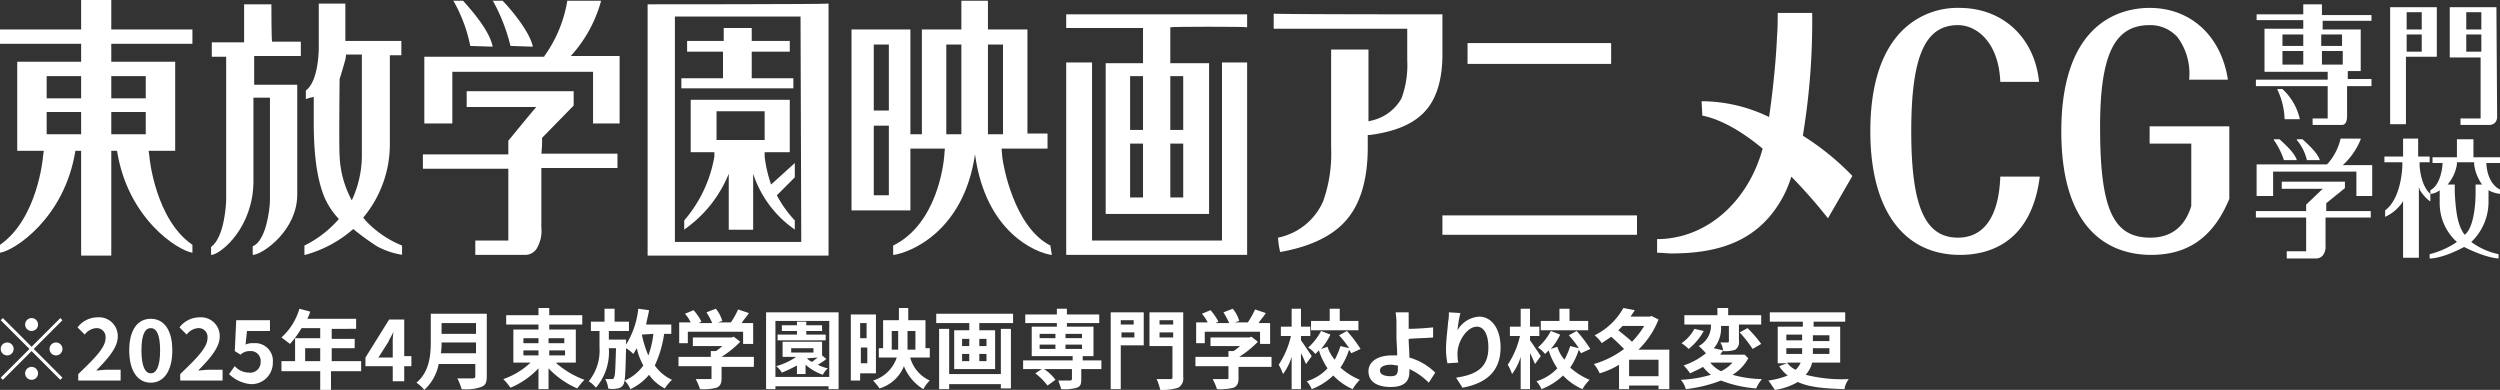 <svg xmlns="http://www.w3.org/2000/svg" width="348.2" height="54.3" viewBox="0 0 348.2 54.3">
  <rect x="0" y="0" width="348.2" height="54.3" fill="#333333" stroke="none"/>
  <g id="logo_movie" transform="translate(0 0.5)">
    <g id="グループ_65" data-name="グループ 65">
      <g id="グループ_57" data-name="グループ 57">
        <g id="グループ_53" data-name="グループ 53">
          <path id="パス_138" data-name="パス 138" d="M330.2,22.5h-3.9a9.772,9.772,0,0,0,2.5-3.6v-.1H326a7.964,7.964,0,0,1-1.8,3.5l-.1.1h-9.8v4.4h2.3V23.4h11.6v3.4h2.2V23.7h0V22.5h-.2Z" fill="#fff"/>
          <path id="パス_139" data-name="パス 139" d="M318.1,21.8h1.8c-.3-1.1-2.1-2.6-2.4-2.9h-.8V19A10.351,10.351,0,0,1,318.1,21.8Z" fill="#fff"/>
          <path id="パス_140" data-name="パス 140" d="M321.3,21.8h1.8c-.3-1.1-2.1-2.6-2.4-2.9h-.8V19A6.607,6.607,0,0,1,321.3,21.8Z" fill="#fff"/>
          <path id="パス_141" data-name="パス 141" d="M324,27.8l2.6-2.1v-.9h-8.8v1h5.7c-.1.1-2.3,2.2-2.3,2.2v.9h-7v.9h7v4.7h-2.7v1h4.1a1.237,1.237,0,0,0,.9-.4,1.955,1.955,0,0,0,.4-1.4V29.8h6.3v-.9H324Z" fill="#fff"/>
        </g>
        <g id="グループ_54" data-name="グループ 54">
          <path id="パス_142" data-name="パス 142" d="M318.2,12.2l-.3-.3h-.7V12a10.2,10.2,0,0,1,1,4.1h2.1V16A8.066,8.066,0,0,0,318.2,12.2Z" fill="#fff"/>
          <path id="パス_143" data-name="パス 143" d="M330.3,2.4V1.6h-6.9V.1h-2.6V1.5h-6.5v.8h6.5V3.5h-5.4v6h8.8v1.1h-10v.9h10V16h-2.1v.9h4.1c.1,0,.7,0,.7-1.2V11.5h3.4v-1H327V9.4h1.8V3.6h-5.3V2.4Zm-9.5,6.1h-2.9V6.6h2.9Zm0-2.6h-2.9V4.3h2.9Zm2.6.7h2.9V8.5h-2.9Zm2.8-2.3V5.9h-2.9V4.3Z" fill="#fff"/>
        </g>
        <g id="グループ_55" data-name="グループ 55">
          <path id="パス_144" data-name="パス 144" d="M332.9.5V16.8h2.2V7.4h4.3V.5Zm4.4,6.2h-2.1V4.3h2.1Zm0-3.1h-2.1V1.2h2.1Z" fill="#fff"/>
          <path id="パス_145" data-name="パス 145" d="M347.7.5h-6.5v7h4.3V16h-2.8v.9h4a1.124,1.124,0,0,0,.8-.3,1.222,1.222,0,0,0,.3-.9L347.7.5Zm-2.1,6.2h-2.1V4.3h2.1Zm0-3.1h-2.1V1.2h2.1Z" fill="#fff"/>
        </g>
        <g id="グループ_56" data-name="グループ 56">
          <path id="パス_146" data-name="パス 146" d="M337,22.6v-.5h1.4v-.8h-1.6V18.8h-2.1v2.5h-2.6v.8h2.5v.4c0,.2-.1,4.6-2.4,6.3h0v.9h0a5.717,5.717,0,0,0,2-1.5,3.03,3.03,0,0,0,.5-.7v7.9h2.2V25.6a.494.494,0,0,1,.1.3,5.7,5.7,0,0,0,1.4,1.6h.1v-1h0C338.1,26.2,337.2,25.1,337,22.6Z" fill="#fff"/>
          <path id="パス_147" data-name="パス 147" d="M348.2,26.5h0v-.6h0c-1.8-.9-1.9-3.4-1.9-3.7h1.9v-.8h-3.7V18.9h-2.3v2.5h-3.4v.8h1.4c0,.4-.2,3-1.7,3.8h0v.5h0a2.236,2.236,0,0,0,1-.3l.3-.2h0v1.8a7.232,7.232,0,0,0,2.4,5.4,11.828,11.828,0,0,1-3.8,1.7h0v.6h0s1.6.1,4.8-1.6c3.2,1.6,4.8,1.6,4.8,1.6h0v-.6a9.653,9.653,0,0,1-3.8-1.7,7.694,7.694,0,0,0,2.4-5.4V26A4.3,4.3,0,0,0,348.2,26.5Zm-3.4-1.3h0v1.2c0,1.4-.2,3.9-1,5.2a2.651,2.651,0,0,1-.5.6,2.092,2.092,0,0,1-.4-.6c-.8-1.4-.9-3.8-1-5.2V25.2h-1a5.657,5.657,0,0,0,1.3-2.8v-.3h2.4v.3a6.242,6.242,0,0,0,1.1,2.8Z" fill="#fff"/>
        </g>
      </g>
      <g id="グループ_64" data-name="グループ 64">
        <path id="パス_148" data-name="パス 148" d="M146.3,33.7c-5.1-2.6-6.6-11.3-6.7-12.3l-.1-1.2h6.4V18.1h-2.8V3.6h-5.5v-4h-3.7v4h-5.5V18.2h-1.6V17.1h0V15h0V5.7h0V3.6h-8.2V28.8h8.2V26.7h0V20.2h4.8l-.1,1.2c-.1,1-1,9.3-7.1,12.3h0V35h.1c2.1-.3,9.7-3.1,11.3-14,1.5,11,8.6,13.7,10.6,14h.1l-.2-1.3Zm-22.5-7h-2.1V17h2.1Zm0-11.8h-2.1V5.7h2.1Zm13.8-9.2h2.1V18.2h-2.1Zm-5.8,0h2.1V18.2h-2.1Z" fill="#fff"/>
        <path id="パス_149" data-name="パス 149" d="M170.2,33H152.1V8.2h-3.6V35h25.2V8.2h-3.5Z" fill="#fff"/>
        <g id="グループ_60" data-name="グループ 60">
          <g id="グループ_58" data-name="グループ 58">
            <path id="パス_150" data-name="パス 150" d="M86.1,7.3H79.5A18.757,18.757,0,0,0,83.7-.3V-.4H79v.1a18.285,18.285,0,0,1-3.1,7.5.349.349,0,0,0-.1.2H59.1v9.3H63V9.5H82.6v7.2h3.7V10h0V7.3Z" fill="#fff"/>
            <path id="パス_151" data-name="パス 151" d="M65.5,5.9h0l3.1.1V5.9C68.1,3.5,65.1.3,64.5-.4H63.1l.1.1A20.982,20.982,0,0,1,65.5,5.9Z" fill="#fff"/>
            <path id="パス_152" data-name="パス 152" d="M71.1,5.9h0l3.1.1V5.9C73.6,3.5,70.6.2,70-.4H68.6l.1.1A25.339,25.339,0,0,1,71.1,5.9Z" fill="#fff"/>
            <path id="パス_153" data-name="パス 153" d="M75.5,18.7c.1-.1,4.4-4.5,4.4-4.5v-2H65v2.2h9.7c-.3.3-3.9,4.7-3.9,4.7V21H58.9v2H70.8V33H66.2v2h7a1.894,1.894,0,0,0,1.5-.8,4.738,4.738,0,0,0,.7-3V22.9H86v-2H75.4A15.482,15.482,0,0,0,75.5,18.7Z" fill="#fff"/>
          </g>
          <g id="グループ_59" data-name="グループ 59">
            <path id="パス_154" data-name="パス 154" d="M90.2.1v35h25.2V0C115.4.1,90.2.1,90.2.1Zm21.4,33.1H94V1.8h17.5l.1,31.4Z" fill="#fff"/>
            <path id="パス_155" data-name="パス 155" d="M107.4,25.2a18.161,18.161,0,0,1-.9-3.9v-.6H110V13.4H96.2v5.3h0v2h3.3v.6a18.37,18.37,0,0,1-4.2,8.9h0v1.3l.1-.1a17.39,17.39,0,0,0,6.1-7.7v7.8h3.4V23.7a15.184,15.184,0,0,0,5.7,7.7l.1.1V30.2h0a16.136,16.136,0,0,1-2.5-3.5l2.5-2.5v-2l-.1.1ZM99.8,19V15h6.7v4Z" fill="#fff"/>
            <path id="パス_156" data-name="パス 156" d="M110.6,10.4h-5.9V6.7H110V5.2h-5.3V3.4h-3.9V5.2H95.7V6.7h5v3.7H94.9v1.4h15.6V10.4Z" fill="#fff"/>
          </g>
          <path id="パス_157" data-name="パス 157" d="M37.8.1H34V5.4H29.5v2h2V27.3c0,.5-.2,5.2-2.1,6.6h0V35h.1c1.4-.2,5.8-3.9,5.8-10.3V13.1h2.3V27.3c0,1.5-.6,5.8-2.4,6.5h0V35h.1c1.5-.2,6.1-3.5,6.1-8.4V11.3h-6v-4h6.5v-2h-4C37.8,5.2,37.8.1,37.8.1Z" fill="#fff"/>
          <path id="パス_158" data-name="パス 158" d="M50.9,30.2c-.1-.2-.3-.3-.3-.4h0l.4-.5a15.951,15.951,0,0,0,3.3-9.6V7.2h1.6v-2H48.1V0H44.4V6.1c0,.2,0,4.7-1.8,6h0v1.2a8.112,8.112,0,0,1,1.1-.3v3.7c0,4.5.5,7.9,1.5,10.3a10.424,10.424,0,0,0,2,3,15.313,15.313,0,0,1-4.8,3.7h0V35h.1a16.88,16.88,0,0,0,6.7-3.6,36.78,36.78,0,0,0,3.3,2.4A10.79,10.79,0,0,0,56.1,35H56V33.7A14.334,14.334,0,0,1,50.9,30.2ZM48.1,7.8a5.639,5.639,0,0,0,.1-.7h2.2V21.3A14.835,14.835,0,0,1,49,27.4a14.106,14.106,0,0,1-1.7-6.2c-.1-1.3,0-10.7,0-10.7C47.5,9.9,47.8,8.9,48.1,7.8Z" fill="#fff"/>
          <path id="パス_159" data-name="パス 159" d="M26.8,5.6v-2H15.5V-.5H11.3V3.6H0v2H11.3V8.1H2.4V20.5H6.1l-.1.7c0,.3-.8,8.8-6,12.4v1.1c2-.3,9-4.8,10.5-14.2h.8V35.1h4.2V20.5h.8c1.5,9.5,8.5,13.9,10.5,14.2V33.6c-5.1-3.5-6-12-6-12.4l-.1-.7h3.7V8.1H15.5V5.6ZM11.3,18.2H6.5V15.1h4.8Zm0-5H6.5V10.1h4.8Zm4.2,1.9h4.8v3.1H15.5S15.5,15.1,15.5,15.1Zm4.8-5v3.1H15.5V10.1Z" fill="#fff"/>
        </g>
        <path id="パス_160" data-name="パス 160" d="M173.7,3.3V1.5H148.5V3.4h10.7V8.3H154v21h14.4V8.3H163v-5C163,3.2,173.7,3.2,173.7,3.3ZM159.2,27h-1.8V19.5h1.8Zm0-9.4h-1.8V10.1h1.8Zm3.8-7.5h1.8v7.5H163Zm0,9.4h1.8V27H163Z" fill="#fff"/>
        <g id="グループ_61" data-name="グループ 61">
          <path id="パス_161" data-name="パス 161" d="M272.9.6a10.908,10.908,0,0,0-8.8,4.1c-2.4,3-3.6,7.4-3.6,13.1,0,10.9,4.6,17.2,12.5,17.2,3.7,0,9.9-1.4,11.1-10.9h-5.5c-.2,5.6-2.3,8.5-5.9,8.5-4.6,0-6.5-4.4-6.5-14.8S268.1,3,272.7,3c2.7,0,5.7,2.5,5.9,7.9H284C283.4,4.8,279,.6,272.9.6Z" fill="#fff"/>
        </g>
        <g id="グループ_62" data-name="グループ 62">
          <path id="パス_162" data-name="パス 162" d="M299.4.6c-3.7,0-12.3,1.7-12.3,17.2,0,15,7.9,17.2,12.5,17.2,5.2,0,8.7-2.5,10.9-7.8V17.1H299.4v2.4h5.8v8.7c-.9,2.9-2.8,4.4-5.7,4.4-5.2,0-7-4-7-15.4,0-10.1,2-14.2,6.9-14.2a5.066,5.066,0,0,1,3.9,1.7,8.491,8.491,0,0,1,1.6,5.9h5.4C309.4,4.6,305.2.6,299.4.6Z" fill="#fff"/>
        </g>
        <path id="パス_163" data-name="パス 163" d="M200.9,1.5V7.1c0,3.2-.7,5.7-2,7.4-1.6,2.1-4.3,3.3-8.1,3.8h-.3V20q0,7.05-3.3,10.5c-1.9,2-4.9,3.4-8.9,4.1a12,12,0,0,1-.3-2,8.728,8.728,0,0,0,6.3-5.1,19.851,19.851,0,0,0,1.1-7.4V6.4h5.2v10l.4-.1a6.385,6.385,0,0,0,4.2-3.1,13.3,13.3,0,0,0,.8-5.3V3.5H177.4V1.4C177.9,1.5,200.4,1.5,200.9,1.5Z" fill="#fff"/>
        <g id="グループ_63" data-name="グループ 63">
          <rect id="長方形_9" data-name="長方形 9" width="20" height="2.9" transform="translate(204.4 5.5)" fill="#fff"/>
          <rect id="長方形_10" data-name="長方形 10" width="27.1" height="2.7" transform="translate(200.9 29.5)" fill="#fff"/>
        </g>
        <path id="パス_164" data-name="パス 164" d="M251.1,18.4a96.982,96.982,0,0,0,1.3-17.1h-4.8c0,.8,0,2.2-.1,3.3-.1,2.7-.5,7.1-1.1,11.2a21.634,21.634,0,0,0-9.4-2.2l.1,2c2.5.5,5.4,2.1,8.4,4.6-1.8,6.6-6.6,11.4-12.4,12.4h0a12.156,12.156,0,0,1-2.3.2v1.9c.6,0,1.5.1,2,.1,7.1,0,12.4-2,15.6-8a16.866,16.866,0,0,0,1.1-2.7,75.267,75.267,0,0,1,5.1,5.8L258,24A36.423,36.423,0,0,0,251.1,18.4Z" fill="#fff"/>
      </g>
    </g>
    <g id="グループ_66" data-name="グループ 66">
      <path id="パス_165" data-name="パス 165" d="M8.4,43.8l.3.3-4,4,4,4-.3.3-4-4-4,4-.3-.3,4-4-4-4,.3-.3,4,4ZM1,49a.9.9,0,1,1,.9-.9A.9.9,0,0,1,1,49Zm2.5-4.3a.9.9,0,1,1,.9.9A.9.9,0,0,1,3.5,44.7Zm1.8,6.8a.9.9,0,1,1-.9-.9A.9.9,0,0,1,5.3,51.5Zm2.5-4.3a.9.9,0,1,1-.9.9A.9.9,0,0,1,7.8,47.2Z" fill="#fff"/>
      <path id="パス_166" data-name="パス 166" d="M10.9,51.6c2.3-2.2,3.8-3.7,3.8-5a1.238,1.238,0,0,0-1.3-1.4,2.2,2.2,0,0,0-1.6.9l-1-1a3.5,3.5,0,0,1,2.8-1.4,2.6,2.6,0,0,1,2.8,2.7c0,1.5-1.4,3.1-3,4.7.4,0,1-.1,1.5-.1h1.9v1.5H10.9Z" fill="#fff"/>
      <path id="パス_167" data-name="パス 167" d="M18,48.3c0-2.9,1.2-4.4,3-4.4s3,1.5,3,4.4-1.2,4.5-3,4.5S18,51.2,18,48.3Zm4.3,0c0-2.4-.6-3.1-1.3-3.1s-1.3.7-1.3,3.1.6,3.2,1.3,3.2S22.3,50.7,22.3,48.3Z" fill="#fff"/>
      <path id="パス_168" data-name="パス 168" d="M25.1,51.6c2.3-2.2,3.8-3.7,3.8-5a1.238,1.238,0,0,0-1.3-1.4,2.2,2.2,0,0,0-1.6.9l-1-1a3.5,3.5,0,0,1,2.8-1.4,2.6,2.6,0,0,1,2.8,2.7c0,1.5-1.4,3.1-3,4.7.4,0,1-.1,1.5-.1H31v1.5H25.1Z" fill="#fff"/>
      <path id="パス_169" data-name="パス 169" d="M31.9,51.6l.8-1.1a2.7,2.7,0,0,0,2,.9,1.444,1.444,0,0,0,1.6-1.5,1.368,1.368,0,0,0-1.5-1.5,1.793,1.793,0,0,0-1.3.5l-.8-.5.2-4.3h4.7v1.5H34.4l-.2,1.9a2.153,2.153,0,0,1,1.1-.2A2.468,2.468,0,0,1,38,50a2.966,2.966,0,0,1-3.1,3A4.975,4.975,0,0,1,31.9,51.6Z" fill="#fff"/>
      <path id="パス_170" data-name="パス 170" d="M50.2,51.2H46.1v2.6H44.6V51.2H39.2V49.8h1.9V46.6h3.5V45.2H42a13.95,13.95,0,0,1-1.6,2.2c-.3-.2-.9-.7-1.2-.9a8.579,8.579,0,0,0,2.5-4l1.5.4a4.179,4.179,0,0,1-.4,1h6.8v1.4H46.2v1.4h3.2V48H46.2v1.8h4.1v1.4Zm-5.6-1.4V48H42.5v1.8Z" fill="#fff"/>
      <path id="パス_171" data-name="パス 171" d="M54.7,50.5H50.9V49.3L54.2,44h2.1v5.1h1v1.4h-1v2.1H54.7Zm0-1.3V47.5a10.869,10.869,0,0,1,.1-1.8h0c-.2.5-.5.9-.7,1.4l-1.4,2.2h2Z" fill="#fff"/>
      <path id="パス_172" data-name="パス 172" d="M67.8,51.9c0,.9-.2,1.3-.8,1.5a6.408,6.408,0,0,1-2.7.3,9.385,9.385,0,0,0-.6-1.5h2.1c.3,0,.4-.1.4-.3V50.2H61.1a6.494,6.494,0,0,1-2,3.6,5.241,5.241,0,0,0-1.1-1c1.8-1.5,2-3.8,2-5.7V43.2h7.8v8.7Zm-1.5-3.2V47.2H61.5a7.569,7.569,0,0,1-.1,1.5Zm-4.8-4.2V46h4.8V44.5Z" fill="#fff"/>
      <path id="パス_173" data-name="パス 173" d="M77.5,50.1a12.571,12.571,0,0,0,3.9,2.3,10.591,10.591,0,0,0-1,1.2,12.1,12.1,0,0,1-4-2.8v2.9H75V50.8a11.416,11.416,0,0,1-3.9,2.7,10.591,10.591,0,0,0-1-1.2A10.476,10.476,0,0,0,73.9,50H71.5V45.4H75v-.7H70.5V43.4H75v-1h1.5v1h4.6v1.3H76.5v.7h3.7V50H77.5Zm-4.6-2.8H75v-.7H72.9Zm0,1.7H75v-.7H72.9Zm3.5-2.4v.7h2.2v-.7Zm2.3,1.7H76.5V49h2.2Z" fill="#fff"/>
      <path id="パス_174" data-name="パス 174" d="M92.5,46a15.318,15.318,0,0,1-1.3,4.4,5.88,5.88,0,0,0,2.4,2,5.8,5.8,0,0,0-1,1.2,5.853,5.853,0,0,1-2.2-1.9,7.53,7.53,0,0,1-2.6,2,4.184,4.184,0,0,0-.8-1.2,6.066,6.066,0,0,0,2.6-2.1,8.544,8.544,0,0,1-.9-2.4c-.2.3-.3.5-.5.8a4.363,4.363,0,0,0-1-.8c-.1,3.4-.1,4.7-.4,5.1a1.02,1.02,0,0,1-.8.5,2.818,2.818,0,0,1-1.3,0,3.258,3.258,0,0,0-.4-1.3h.9c.1,0,.3,0,.3-.2.2-.2.2-1.3.3-4.1h-1A7.631,7.631,0,0,1,83,53.5a4.3,4.3,0,0,0-1-.9,6.761,6.761,0,0,0,1.5-4.7V45.6H82.3V44.3h1.9V42.5h1.4v1.8h2v1.3H84.8v1.2h2.4v.7a11.815,11.815,0,0,0,1.7-5l1.5.2c-.1.7-.3,1.3-.4,2h3.5V46Zm-3.1.1a13.968,13.968,0,0,0,.9,2.9,12.037,12.037,0,0,0,.7-3l-1.6.1Z" fill="#fff"/>
      <path id="パス_175" data-name="パス 175" d="M105.1,50.6h-4.6v1.6c0,.7-.2,1.1-.7,1.3a7.525,7.525,0,0,1-2.3.2,8.428,8.428,0,0,0-.6-1.4h1.9c.3,0,.3,0,.3-.2V50.5H94.5V49.2H99v-.8h.7a5.5,5.5,0,0,0,.9-.7H96.5V46.5h5.4l.3-.1.9.7a14.011,14.011,0,0,1-2.6,2.1H105v1.4Zm-9.2-3.3H94.6V44.4h1.6a5.024,5.024,0,0,0-.8-1.2l1.2-.5a7.641,7.641,0,0,1,1.1,1.6l-.4.2h1.9a10.929,10.929,0,0,0-.8-1.5l1.3-.5a4.688,4.688,0,0,1,.9,1.7l-.6.2h1.8a11.166,11.166,0,0,0,1-1.8l1.5.5c-.3.5-.7.9-1,1.4h1.6v2.9h-1.4V45.7H95.8v1.6Z" fill="#fff"/>
      <path id="パス_176" data-name="パス 176" d="M116.8,43V53.7h-1.4v-.4H108v.4h-1.3V43Zm-1.3,9V44.2H108V52Zm-.4-2.5a8.342,8.342,0,0,1-1.2.8,5.782,5.782,0,0,0,1.4.5,3.114,3.114,0,0,0-.7.9,7.217,7.217,0,0,1-2.4-1.4v1.3H111V50.4a19.986,19.986,0,0,1-2.1,1,3.24,3.24,0,0,0-.8-.9,8.98,8.98,0,0,0,2.8-1.3H109V47.1h5.5V49Zm-.1-2.6h-6.7v-.8H111v-.5h-2.1v-.8H111v-.5h1.3v.5h2.2v.8h-2.2v.5H115Zm-4.8,1.7h3.1V48h-3.1Zm2.2.8a1.794,1.794,0,0,0,.7.5c.3-.2.5-.4.8-.6l-1.5.1Z" fill="#fff"/>
      <path id="パス_177" data-name="パス 177" d="M119.8,51.4v1.1h-1.3V43.3H122v8.2h-2.2Zm0-6.9v2.1h.9V44.5Zm1,5.6V47.9h-.9v2.2Zm6-.7a4.937,4.937,0,0,0,2.7,3.1,5.383,5.383,0,0,0-.9,1.2,6.588,6.588,0,0,1-2.7-3.2,5.3,5.3,0,0,1-3.4,3.1,8.7,8.7,0,0,0-.9-1.1,4.986,4.986,0,0,0,3.3-3.2h-2.5V48h.6V44.1h2.2V42.4h1.3v1.7h2.4V48h.6v1.3h-2.7Zm-1.7-1.2V45.6h-.9v2.6Zm1.3-2.6v2.6h1.1V45.6h-1.1Z" fill="#fff"/>
      <path id="パス_178" data-name="パス 178" d="M141.1,43.2v1.3h-4.7v1h2.2v5.4h-5.7V45.5H135v-1h-4.6V43.2Zm-1.7,2.1h1.4v8.3h-1.4V53h-7.2v.7h-1.4V45.3h1.4v6.3h7.2ZM134,47.7h1v-1h-1Zm0,2.1h1v-1h-1Zm3.4-3.1h-1v1h1Zm0,2.1h-1v1h1Z" fill="#fff"/>
      <path id="パス_179" data-name="パス 179" d="M153.2,50.9h-2.6v1.4c0,.7-.1,1-.6,1.2a6.526,6.526,0,0,1-2.2.2c-.1-.4-.3-.9-.4-1.2H149c.2,0,.3-.1.3-.2V50.9h-3.9a5.8,5.8,0,0,1,1.6,1.5l-1.1.8a9.083,9.083,0,0,0-1.7-1.7l.9-.6h-2.6V49.7h6.9v-.6h-5.7V45h3.5v-.5h-4.4V43.3h4.4v-.8h1.4v.8h4.5v1.2h-4.5V45h3.7v4.1h-1.5v.6h2.6v1.2Zm-8.4-4.3H147V46h-2.2Zm0,1.5H147v-.6h-2.2Zm3.6-2.1v.6h2.3V46Zm2.3,1.5h-2.3v.6h2.3Z" fill="#fff"/>
      <path id="パス_180" data-name="パス 180" d="M159.3,47.6h-3.2v6.1h-1.4V43h4.6v4.6Zm-3.2-3.5v.6h1.8v-.6Zm1.9,2.4v-.7h-1.8v.7Zm6.8,5.5a1.485,1.485,0,0,1-.7,1.5,7.252,7.252,0,0,1-2.5.3,8.8,8.8,0,0,0-.5-1.5H163c.3,0,.3-.1.3-.3V47.7h-3.2V43h4.7Zm-3.3-7.9v.6h1.9v-.6Zm1.9,2.4v-.7h-1.9v.7Z" fill="#fff"/>
      <path id="パス_181" data-name="パス 181" d="M177.1,50.6h-4.6v1.6c0,.7-.2,1.1-.7,1.3a7.525,7.525,0,0,1-2.3.2,8.427,8.427,0,0,0-.6-1.4h1.9c.3,0,.3,0,.3-.2V50.5h-4.6V49.2h4.6v-.8h.7a5.5,5.5,0,0,0,.9-.7h-4.1V46.5H174l.3-.1.9.7a14.011,14.011,0,0,1-2.6,2.1h4.5v1.4Zm-9.2-3.3h-1.3V44.4h1.6a5.024,5.024,0,0,0-.8-1.2l1.2-.5a7.642,7.642,0,0,1,1.1,1.6l-.4.2h1.9a10.929,10.929,0,0,0-.8-1.5l1.3-.5a4.688,4.688,0,0,1,.9,1.7l-.6.2h1.8a11.167,11.167,0,0,0,1-1.8l1.5.5c-.3.5-.7.9-1,1.4h1.6v2.9h-1.4V45.7h-7.7v1.6Z" fill="#fff"/>
      <path id="パス_182" data-name="パス 182" d="M181.9,50.2c-.2-.4-.4-1-.7-1.5v5h-1.3V49.2a7.706,7.706,0,0,1-1.2,2.4,7.539,7.539,0,0,0-.6-1.3,12.086,12.086,0,0,0,1.7-4h-1.4V45h1.5V42.5h1.3V45h1.3v1.3h-1.3v.6c.3.4,1.3,1.9,1.5,2.2Zm6.3-1.5c-.1-.2-.2-.3-.3-.5a9.65,9.65,0,0,1-1.2,2.5,9.482,9.482,0,0,0,2.7,1.7,6.42,6.42,0,0,0-1,1.3,8.3,8.3,0,0,1-2.7-1.9,9.067,9.067,0,0,1-3,1.9,4.129,4.129,0,0,0-.7-1.1,6.534,6.534,0,0,0,2.9-1.8,9.65,9.65,0,0,1-1.2-2.5l-.5.5a4.3,4.3,0,0,0-1-.9,7.976,7.976,0,0,0,1.8-2.3l1.3.5a8.578,8.578,0,0,1-1.3,2l.9-.3a5.244,5.244,0,0,0,1,1.8,10.837,10.837,0,0,0,.8-1.9l1.2.3a12.377,12.377,0,0,0-1.4-1.8l1.1-.6a18.391,18.391,0,0,1,1.9,2.5Zm1-3.2h-6.6V44.2h2.6V42.5h1.4v1.7h2.6Z" fill="#fff"/>
      <path id="パス_183" data-name="パス 183" d="M196.2,44.4v.9c1,0,2.4-.1,3.4-.2v1.4c-1,.1-2.4.1-3.4.2,0,.7.1,1.7.1,2.6a8.381,8.381,0,0,1,3.6,2.1l-.9,1.4a9.28,9.28,0,0,0-2.7-1.9v.4c0,1.1-.5,2.1-2.6,2.1-1.7,0-3.1-.6-3.1-2.2,0-1.2,1.1-2.2,3.3-2.2h.7c0-.9-.1-2-.1-2.6v-2c0-.6-.1-1.1-.1-1.4h1.8Zm-2.5,7.5c.8,0,1-.3,1-1.1v-.4c-.3,0-.6-.1-1-.1-.9,0-1.5.3-1.5.8C192.2,51.7,192.9,51.9,193.7,51.9Z" fill="#fff"/>
      <path id="パス_184" data-name="パス 184" d="M203,45.5a3.755,3.755,0,0,1,3-1.9c1.7,0,3,1.6,3,4.3,0,3.4-2.1,5-5.3,5.6l-.9-1.4c2.7-.4,4.5-1.3,4.5-4.2,0-1.8-.6-2.9-1.6-2.9-1.4,0-2.7,2.1-2.7,3.7a7.173,7.173,0,0,0,.1,1.3l-1.5.1a10.314,10.314,0,0,1-.2-2c0-1.1.2-2.6.3-3.8a6.151,6.151,0,0,0,.1-1.3l1.6.1A17.155,17.155,0,0,0,203,45.5Z" fill="#fff"/>
      <path id="パス_185" data-name="パス 185" d="M213.8,50.2c-.2-.4-.4-1-.7-1.5v5h-1.3V49.2a7.706,7.706,0,0,1-1.2,2.4,7.539,7.539,0,0,0-.6-1.3,12.086,12.086,0,0,0,1.7-4h-1.4V45h1.5V42.5h1.3V45h1.3v1.3h-1.3v.6c.3.4,1.3,1.9,1.5,2.2Zm6.4-1.5c-.1-.2-.2-.3-.3-.5a9.65,9.65,0,0,1-1.2,2.5,9.482,9.482,0,0,0,2.7,1.7,6.42,6.42,0,0,0-1,1.3,8.3,8.3,0,0,1-2.7-1.9,9.067,9.067,0,0,1-3,1.9,4.129,4.129,0,0,0-.7-1.1,6.534,6.534,0,0,0,2.9-1.8,9.65,9.65,0,0,1-1.2-2.5l-.5.5a4.3,4.3,0,0,0-1-.9,7.976,7.976,0,0,0,1.8-2.3l1.3.5a8.578,8.578,0,0,1-1.3,2l.9-.3a5.244,5.244,0,0,0,1,1.8,10.837,10.837,0,0,0,.8-1.9l1.2.3a12.377,12.377,0,0,0-1.4-1.8l1.1-.6a18.391,18.391,0,0,1,1.9,2.5Zm1-3.2h-6.6V44.2h2.6V42.5h1.4v1.7h2.6Z" fill="#fff"/>
      <path id="パス_186" data-name="パス 186" d="M232.4,53.7H231v-.5h-4.1v.5h-1.4V50.3a11.065,11.065,0,0,1-2.7,1.2,5.669,5.669,0,0,0-.8-1.3,12.751,12.751,0,0,0,4.2-2.1c-.5-.5-1.2-1.2-1.8-1.7-.4.3-.9.6-1.3.9a5.241,5.241,0,0,0-1-1.1,9.239,9.239,0,0,0,4-3.8l1.6.3-.6.9h2.7l.2-.1,1,.5a11.913,11.913,0,0,1-2.8,4.2h4.3v5.5ZM226,44.9l-.6.6c.6.5,1.4,1.1,1.9,1.6a11.784,11.784,0,0,0,1.7-2.2h-3Zm5,7V49.6h-4.1v2.3Z" fill="#fff"/>
      <path id="パス_187" data-name="パス 187" d="M243.5,49.4a6.077,6.077,0,0,1-2.2,2.3,16.135,16.135,0,0,0,4.1.6,5.67,5.67,0,0,0-.8,1.3,16.854,16.854,0,0,1-4.9-1.1,19.531,19.531,0,0,1-4.9,1.2,3.293,3.293,0,0,0-.7-1.3,17.537,17.537,0,0,0,4.2-.7,5.731,5.731,0,0,1-1.1-1.1c-.5.3-1.2.6-1.8.9a8.705,8.705,0,0,0-.9-1.1,9.762,9.762,0,0,0,3.1-1.7,9.428,9.428,0,0,0-1-1,3.215,3.215,0,0,0,1.7-3h-3.7V43.4h4.6v-1h1.5v1h4.6v1.3h-3.1V47a1.248,1.248,0,0,1-.5,1.2,4.164,4.164,0,0,1-1.7.2,2.45,2.45,0,0,0-.4-1.2h1c.1,0,.2,0,.2-.2V44.9h-1.1a4.274,4.274,0,0,1-1,3.1l1.3.3c-.1.2-.3.4-.4.6H243Zm-6.2-3.8a8.485,8.485,0,0,1-2.1,2.5,7.006,7.006,0,0,0-1-.8,5.673,5.673,0,0,0,1.8-2Zm.9,4.4a4.427,4.427,0,0,0,1.5,1.2,4.813,4.813,0,0,0,1.6-1.2Zm5.2-4.8a17.365,17.365,0,0,1,1.9,2.2l-1.2.7a16.241,16.241,0,0,0-1.8-2.3Z" fill="#fff"/>
      <path id="パス_188" data-name="パス 188" d="M252.4,50a4.011,4.011,0,0,1-.9,1.7,20.529,20.529,0,0,0,6,.6,2.987,2.987,0,0,0-.6,1.4c-2.6-.1-4.8-.2-6.5-1a8.578,8.578,0,0,1-3.2,1.1c-.2-.3-.6-.9-.9-1.3a11.532,11.532,0,0,0,2.7-.7,4.894,4.894,0,0,1-1.2-1.3l1.1-.4h-1.3V45h3.5v-.7h-4.6V43H257v1.3h-4.4V45h3.7v5Zm-3.6-3.1H251v-.8h-2.2Zm0,1.9H251V48h-2.2Zm.1,1.2a2.94,2.94,0,0,0,1.2,1,3.047,3.047,0,0,0,.7-1Zm5.9-2h-2.3v.8h2.3Zm-2.3-1.8V47h2.3v-.8Z" fill="#fff"/>
    </g>
  </g>
</svg>
